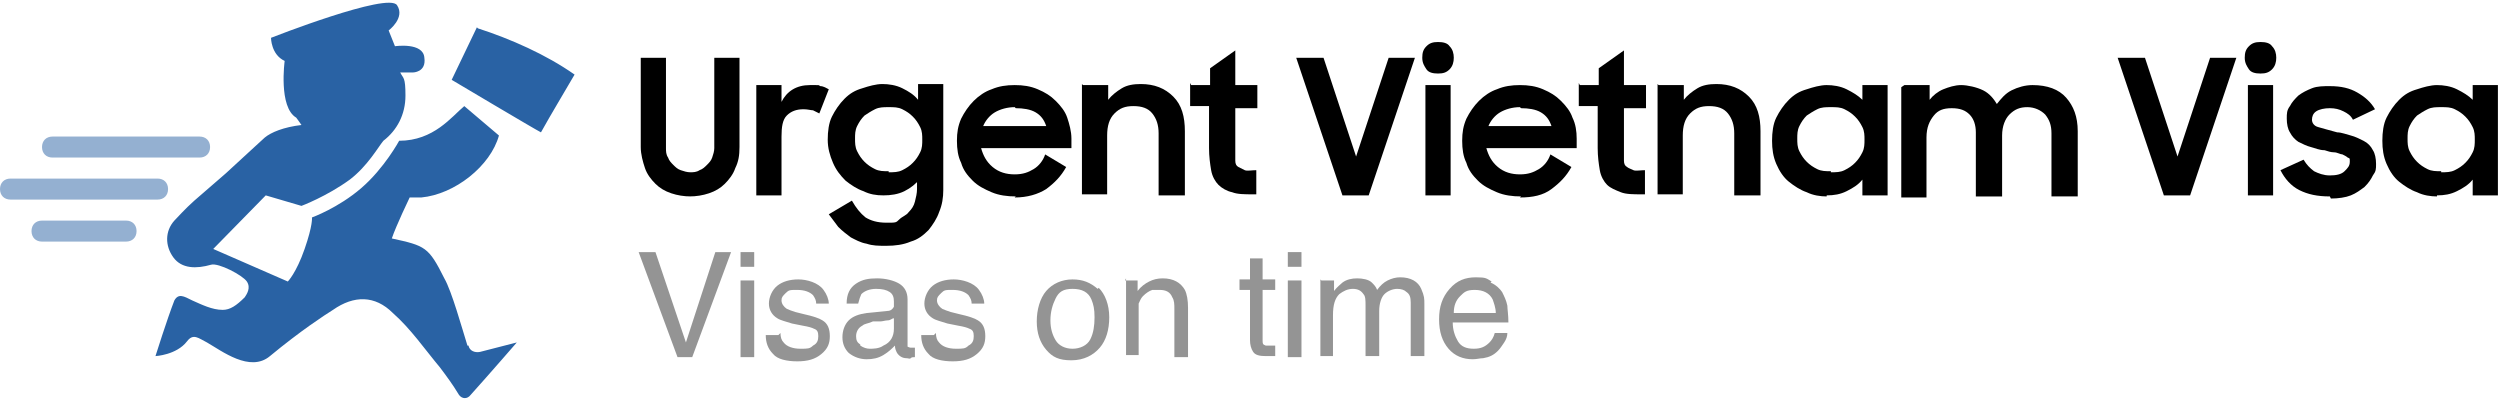 <?xml version="1.0" encoding="UTF-8"?>
<svg id="Layer_1" data-name="Layer 1" xmlns="http://www.w3.org/2000/svg" width="238" height="38" version="1.1" viewBox="0 0 238 38">
  <defs>
    <style>
      .cls-1 {
        fill: #000;
      }

      .cls-1, .cls-2, .cls-3, .cls-4 {
        stroke-width: 0px;
      }

      .cls-2 {
        fill: #949494;
      }

      .cls-3 {
        fill: #2962a4;
      }

      .cls-4 {
        fill: #94b0d1;
      }
    </style>
  </defs>
  <g>
    <path class="cls-1" d="M65.8,18.7c-.7,0-1.3-.1-1.9-.3s-1.1-.5-1.5-.9c-.4-.4-.8-.9-1-1.5-.2-.6-.4-1.3-.4-2V5.5h2.4v8.6c0,.3,0,.6.2.9.1.3.3.5.5.7.2.2.4.4.7.5.3.1.6.2.9.2s.6,0,.9-.2c.3-.1.5-.3.7-.5.2-.2.4-.4.5-.7.1-.3.2-.6.2-.9V5.5h2.4v8.5c0,.8-.1,1.4-.4,2-.2.6-.6,1.1-1,1.5s-.9.7-1.5.9c-.6.2-1.2.3-1.9.3Z"/>
    <path class="cls-1" d="M72,8.1h2.4v1.6c.5-1,1.4-1.6,2.7-1.6s.7,0,1,.1c.3,0,.6.2.8.3l-.9,2.3c-.2-.1-.4-.2-.6-.3-.2,0-.5-.1-.9-.1-.7,0-1.2.2-1.6.6-.4.4-.5,1.1-.5,2v5.6h-2.4v-10.5Z"/>
    <path class="cls-1" d="M87.6,17c-.4.5-.9.9-1.5,1.2s-1.3.4-2,.4-1.3-.1-1.9-.4c-.6-.2-1.2-.6-1.7-1-.5-.5-.9-1-1.2-1.7-.3-.7-.5-1.4-.5-2.2s.1-1.6.4-2.2.7-1.2,1.2-1.7c.5-.5,1-.8,1.7-1,.6-.2,1.3-.4,1.9-.4s1.3.1,1.9.4c.6.3,1.1.6,1.5,1.1v-1.5h2.4v10.1c0,.7-.1,1.4-.4,2.1-.2.6-.6,1.2-1,1.7-.5.5-1,.9-1.7,1.1-.7.3-1.5.4-2.3.4s-1.3,0-1.9-.2c-.6-.1-1.1-.4-1.5-.6-.4-.3-.8-.6-1.2-1-.3-.4-.6-.8-.9-1.2l2.2-1.3c.4.7.8,1.2,1.3,1.6.5.3,1.1.5,2,.5s.9,0,1.2-.3.7-.4.9-.7c.3-.3.5-.6.6-1,.1-.4.2-.8.2-1.2v-1.2ZM84.6,16.4c.5,0,.9,0,1.3-.2.4-.2.7-.4,1-.7.3-.3.5-.6.7-1,.2-.4.2-.8.2-1.2s0-.8-.2-1.2c-.2-.4-.4-.7-.7-1s-.6-.5-1-.7c-.4-.2-.8-.2-1.3-.2s-.9,0-1.3.2c-.4.2-.7.4-1,.6-.3.3-.5.6-.7,1s-.2.8-.2,1.2,0,.8.2,1.2.4.7.7,1,.6.5,1,.7c.4.2.8.2,1.3.2Z"/>
    <path class="cls-1" d="M96.7,18.7c-.8,0-1.6-.1-2.3-.4-.7-.3-1.3-.6-1.8-1.1s-.9-1-1.1-1.7c-.3-.6-.4-1.3-.4-2.1s.1-1.4.4-2.1c.3-.6.7-1.2,1.2-1.7s1.1-.9,1.7-1.1c.7-.3,1.4-.4,2.2-.4s1.5.1,2.2.4c.7.3,1.2.6,1.7,1.1.5.5.9,1,1.1,1.6s.4,1.3.4,2v.9h-8.6c.2.7.5,1.3,1.1,1.8.6.5,1.3.7,2.1.7s1.3-.2,1.8-.5.9-.8,1.1-1.4l2,1.2c-.5.9-1.1,1.5-1.9,2.1-.8.5-1.8.8-3,.8ZM96.6,10.2c-.7,0-1.4.2-1.9.5-.5.3-.9.8-1.1,1.3h6c-.2-.6-.5-1-1-1.3-.5-.3-1.2-.4-1.9-.4Z"/>
    <path class="cls-1" d="M103.1,8.1h2.4v1.4c.3-.4.8-.8,1.3-1.1.5-.3,1.1-.4,1.8-.4,1.3,0,2.3.4,3.1,1.2s1.1,1.9,1.1,3.3v6.1h-2.5v-5.9c0-.8-.2-1.4-.6-1.9-.4-.5-1-.7-1.8-.7s-1.3.2-1.8.7-.7,1.2-.7,2.1v5.6h-2.4v-10.5Z"/>
    <path class="cls-1" d="M113.4,8.1h1.8v-1.6l2.4-1.7v3.3h2.1v2.2h-2.1v3.9c0,.5,0,.8,0,1.1,0,.3.1.5.3.6s.4.2.6.3.7,0,1.1,0v2.3h-.3c-.8,0-1.5,0-2-.2-.5-.1-1-.4-1.3-.7-.3-.3-.6-.8-.7-1.4-.1-.6-.2-1.3-.2-2.1v-4h-1.8v-2.2Z"/>
    <path class="cls-1" d="M123.5,5.5h2.5l3.1,9.4,3.1-9.4h2.5l-4.4,13.1h-2.5l-4.4-13.1Z"/>
    <path class="cls-1" d="M135.4,5.5c0-.5.1-.8.4-1.1.3-.3.6-.4,1.1-.4s.9.1,1.1.4c.3.3.4.7.4,1.1s-.1.8-.4,1.1c-.3.3-.6.4-1.1.4s-.9-.1-1.1-.4-.4-.6-.4-1.1ZM135.7,8.1h2.4v10.5h-2.4v-10.5Z"/>
    <path class="cls-1" d="M144.8,18.7c-.8,0-1.6-.1-2.3-.4-.7-.3-1.3-.6-1.8-1.1-.5-.5-.9-1-1.1-1.7-.3-.6-.4-1.3-.4-2.1s.1-1.4.4-2.1c.3-.6.7-1.2,1.2-1.7.5-.5,1.1-.9,1.7-1.1.7-.3,1.4-.4,2.2-.4s1.5.1,2.2.4c.7.3,1.2.6,1.7,1.1.5.5.9,1,1.1,1.6.3.6.4,1.3.4,2v.9h-8.6c.2.7.5,1.3,1.1,1.8.6.5,1.3.7,2.1.7s1.3-.2,1.8-.5.9-.8,1.1-1.4l2,1.2c-.5.9-1.1,1.5-1.9,2.1s-1.8.8-3,.8ZM144.7,10.2c-.7,0-1.4.2-1.9.5-.5.3-.9.8-1.1,1.3h6c-.2-.6-.5-1-1-1.3-.5-.3-1.2-.4-1.9-.4Z"/>
    <path class="cls-1" d="M150.4,8.1h1.8v-1.6l2.4-1.7v3.3h2.1v2.2h-2.1v3.9c0,.5,0,.8,0,1.1,0,.3.1.5.3.6.1.1.4.2.6.3s.7,0,1.1,0v2.3h-.3c-.8,0-1.5,0-2-.2s-1-.4-1.3-.7c-.3-.3-.6-.8-.7-1.4s-.2-1.3-.2-2.1v-4h-1.8v-2.2Z"/>
    <path class="cls-1" d="M157.9,8.1h2.4v1.4c.3-.4.8-.8,1.3-1.1.5-.3,1.1-.4,1.8-.4,1.3,0,2.3.4,3.1,1.2s1.1,1.9,1.1,3.3v6.1h-2.5v-5.9c0-.8-.2-1.4-.6-1.9-.4-.5-1-.7-1.8-.7s-1.3.2-1.8.7c-.5.5-.7,1.2-.7,2.1v5.6h-2.4v-10.5Z"/>
    <path class="cls-1" d="M173.9,18.7c-.6,0-1.3-.1-1.9-.4-.6-.2-1.2-.6-1.7-1s-.9-1-1.2-1.7-.4-1.4-.4-2.2.1-1.6.4-2.2.7-1.2,1.2-1.7c.5-.5,1-.8,1.7-1,.6-.2,1.3-.4,1.9-.4s1.3.1,1.9.4,1.1.6,1.5,1v-1.4h2.4v10.5h-2.4v-1.5c-.4.5-.9.8-1.5,1.1-.6.3-1.2.4-1.9.4ZM174.3,16.4c.5,0,.9,0,1.3-.2.4-.2.7-.4,1-.7.3-.3.5-.6.7-1,.2-.4.2-.8.2-1.2s0-.8-.2-1.2c-.2-.4-.4-.7-.7-1-.3-.3-.6-.5-1-.7-.4-.2-.8-.2-1.3-.2s-.9,0-1.3.2c-.4.2-.7.4-1,.6-.3.3-.5.6-.7,1s-.2.8-.2,1.2,0,.8.2,1.2.4.7.7,1,.6.5,1,.7c.4.2.8.2,1.3.2Z"/>
    <path class="cls-1" d="M181.3,8.1h2.4v1.4c.3-.4.8-.8,1.3-1,.5-.2,1.1-.4,1.7-.4s1.5.2,2.1.5c.6.3,1,.8,1.3,1.3.4-.5.8-1,1.4-1.3.6-.3,1.3-.5,2-.5,1.4,0,2.5.4,3.2,1.2s1.1,1.8,1.1,3.2v6.2h-2.5v-6c0-.8-.2-1.3-.6-1.8-.4-.4-1-.7-1.7-.7s-1.2.2-1.7.7c-.4.4-.7,1.1-.7,2v5.8h-2.5v-6.1c0-.7-.2-1.3-.6-1.7-.4-.4-.9-.6-1.7-.6s-1.3.2-1.7.7c-.4.5-.7,1.1-.7,2.1v5.7h-2.4v-10.5Z"/>
    <path class="cls-1" d="M201.7,5.5h2.5l3.1,9.4,3.1-9.4h2.5l-4.4,13.1h-2.5l-4.4-13.1Z"/>
    <path class="cls-1" d="M213.7,5.5c0-.5.1-.8.4-1.1.3-.3.6-.4,1.1-.4s.9.1,1.1.4c.3.3.4.7.4,1.1s-.1.8-.4,1.1c-.3.3-.6.4-1.1.4s-.9-.1-1.1-.4-.4-.6-.4-1.1ZM214,8.1h2.4v10.5h-2.4v-10.5Z"/>
    <path class="cls-1" d="M221.8,18.7c-1.2,0-2.1-.2-2.9-.6-.8-.4-1.4-1.1-1.8-1.9l2.2-1c.3.5.6.8,1,1.1.4.2.9.4,1.5.4s1.1-.1,1.4-.4.5-.5.5-.9,0-.3-.2-.4c-.1-.1-.3-.2-.5-.3-.2,0-.5-.2-.8-.2-.3,0-.6-.1-.9-.2-.5,0-.9-.2-1.3-.3-.4-.1-.8-.3-1.2-.5-.3-.2-.6-.5-.8-.9-.2-.3-.3-.8-.3-1.3s0-.8.3-1.2c.2-.4.5-.7.8-1,.4-.3.8-.5,1.3-.7.5-.2,1.1-.2,1.7-.2,1.1,0,1.9.2,2.6.6.7.4,1.3.9,1.7,1.6l-2.1,1c-.2-.4-.5-.6-.9-.8s-.8-.3-1.3-.3-1,.1-1.3.3c-.3.2-.4.5-.4.8s.2.6.6.7,1,.3,1.8.5c.4,0,.9.2,1.3.3.4.1.8.3,1.2.5.4.2.7.5.9.9.2.3.3.8.3,1.3s0,.7-.3,1.1c-.2.4-.4.7-.8,1.1-.4.3-.8.6-1.3.8s-1.2.3-1.9.3Z"/>
    <path class="cls-1" d="M232,18.7c-.6,0-1.3-.1-1.9-.4-.6-.2-1.2-.6-1.7-1s-.9-1-1.2-1.7-.4-1.4-.4-2.2.1-1.6.4-2.2.7-1.2,1.2-1.7c.5-.5,1-.8,1.7-1,.6-.2,1.3-.4,1.9-.4s1.3.1,1.9.4,1.1.6,1.5,1v-1.4h2.4v10.5h-2.4v-1.5c-.4.5-.9.8-1.5,1.1-.6.3-1.2.4-1.9.4ZM232.4,16.4c.5,0,.9,0,1.3-.2.4-.2.7-.4,1-.7.3-.3.5-.6.7-1,.2-.4.2-.8.2-1.2s0-.8-.2-1.2c-.2-.4-.4-.7-.7-1-.3-.3-.6-.5-1-.7-.4-.2-.8-.2-1.3-.2s-.9,0-1.3.2c-.4.2-.7.4-1,.6-.3.3-.5.6-.7,1s-.2.8-.2,1.2,0,.8.2,1.2.4.7.7,1,.6.5,1,.7c.4.2.8.2,1.3.2Z"/>
  </g>
  <g>
    <path class="cls-2" d="M62.4,24l2.9,8.6,2.8-8.6h1.5l-3.7,10h-1.4l-3.7-10h1.5Z"/>
    <path class="cls-2" d="M70.5,24h1.3v1.4h-1.3v-1.4ZM70.5,26.7h1.3v7.3h-1.3v-7.3Z"/>
    <path class="cls-2" d="M74.3,31.7c0,.4.1.7.3.9.3.4.9.6,1.6.6s.9,0,1.2-.3c.4-.2.5-.5.5-.9s-.1-.6-.4-.7c-.2-.1-.5-.2-1.1-.3l-1-.2c-.6-.2-1.1-.3-1.4-.5-.5-.3-.8-.8-.8-1.4s.3-1.3.8-1.7,1.2-.6,2-.6,1.9.3,2.4,1c.3.4.5.9.5,1.3h-1.2c0-.3-.1-.5-.3-.8-.3-.3-.8-.5-1.5-.5s-.8,0-1.1.3-.4.4-.4.7.2.6.5.8c.2.1.5.2.8.3l.8.2c.9.2,1.5.4,1.8.6.5.3.7.8.7,1.5s-.2,1.2-.8,1.7-1.3.7-2.3.7-1.9-.2-2.3-.7c-.5-.5-.7-1.1-.7-1.8h1.2Z"/>
    <path class="cls-2" d="M84.5,29.6c.3,0,.5-.2.6-.4,0-.1,0-.3,0-.5,0-.4-.1-.7-.4-.9-.3-.2-.7-.3-1.3-.3s-1.1.2-1.4.5c-.1.2-.2.5-.3.9h-1.1c0-.9.3-1.5.9-1.9.6-.4,1.2-.5,2-.5s1.6.2,2.1.5c.5.3.8.8.8,1.5v4.2c0,.1,0,.2,0,.3,0,0,.2.1.3.1s.1,0,.2,0c0,0,.1,0,.2,0v.9c-.2,0-.3,0-.4.1s-.2,0-.4,0c-.4,0-.7-.2-.9-.5-.1-.2-.2-.4-.2-.7-.3.3-.6.6-1.1.9s-1,.4-1.6.4-1.2-.2-1.7-.6c-.4-.4-.6-.9-.6-1.5s.2-1.2.6-1.6,1-.6,1.7-.7l2-.2ZM81.9,32.9c.3.2.6.3.9.3s.9,0,1.3-.3c.7-.3,1-.9,1-1.6v-1c-.2,0-.3.2-.6.2-.2,0-.5.1-.7.1h-.7c-.4.2-.8.2-1,.4-.4.2-.6.6-.6,1s.1.6.4.8Z"/>
    <path class="cls-2" d="M89.1,31.7c0,.4.1.7.3.9.3.4.9.6,1.6.6s.9,0,1.2-.3c.4-.2.5-.5.5-.9s-.1-.6-.4-.7c-.2-.1-.5-.2-1.1-.3l-1-.2c-.6-.2-1.1-.3-1.4-.5-.5-.3-.8-.8-.8-1.4s.3-1.3.8-1.7,1.2-.6,2-.6,1.9.3,2.4,1c.3.4.5.9.5,1.3h-1.2c0-.3-.1-.5-.3-.8-.3-.3-.8-.5-1.5-.5s-.8,0-1.1.3-.4.4-.4.7.2.6.5.8c.2.1.5.2.8.3l.8.2c.9.2,1.5.4,1.8.6.5.3.7.8.7,1.5s-.2,1.2-.8,1.7-1.3.7-2.3.7-1.9-.2-2.3-.7c-.5-.5-.7-1.1-.7-1.8h1.2Z"/>
    <path class="cls-2" d="M104.6,27.4c.6.6,1,1.6,1,2.8s-.3,2.2-.9,2.9-1.5,1.2-2.7,1.2-1.8-.3-2.4-1c-.6-.7-.9-1.6-.9-2.7s.3-2.2.9-2.9,1.5-1.1,2.5-1.1,1.7.3,2.4.9ZM103.8,32.3c.3-.6.4-1.3.4-2.1s-.1-1.2-.3-1.7c-.3-.7-.9-1-1.8-1s-1.3.3-1.6.9-.5,1.3-.5,2.1.2,1.4.5,1.9.9.8,1.6.8,1.4-.3,1.7-.9Z"/>
    <path class="cls-2" d="M107.1,26.7h1.2v1c.3-.4.7-.7,1.1-.9s.8-.3,1.3-.3c1,0,1.7.4,2.1,1.1.2.4.3,1,.3,1.7v4.7h-1.3v-4.6c0-.4,0-.8-.2-1.1-.2-.5-.6-.7-1.2-.7s-.5,0-.7,0c-.3.1-.6.3-.9.6-.2.2-.3.5-.4.7,0,.3,0,.6,0,1.1v3.8h-1.2v-7.3Z"/>
    <path class="cls-2" d="M119,24.6h1.2v2h1.2v1h-1.2v4.8c0,.3,0,.4.3.5,0,0,.3,0,.5,0s.1,0,.2,0,.1,0,.2,0v1c-.1,0-.3,0-.4,0-.2,0-.3,0-.5,0-.6,0-1-.1-1.2-.4-.2-.3-.3-.7-.3-1.1v-4.8h-1v-1h1v-2Z"/>
    <path class="cls-2" d="M122.6,24h1.3v1.4h-1.3v-1.4ZM122.6,26.7h1.3v7.3h-1.3v-7.3Z"/>
    <path class="cls-2" d="M125.8,26.7h1.2v1c.3-.4.6-.6.8-.8.4-.3.9-.4,1.4-.4s1.1.1,1.4.4c.2.2.4.4.5.7.3-.4.6-.7,1-.9.4-.2.8-.3,1.2-.3,1,0,1.7.4,2,1.1s.3.9.3,1.5v4.9h-1.3v-5.1c0-.5-.1-.8-.4-1-.2-.2-.5-.3-.9-.3s-.9.2-1.2.5c-.3.3-.5.9-.5,1.6v4.3h-1.3v-4.8c0-.5,0-.9-.2-1.1-.2-.3-.5-.5-1-.5s-.9.2-1.3.5c-.4.4-.6,1-.6,2v3.9h-1.2v-7.3Z"/>
    <path class="cls-2" d="M141.9,26.9c.5.2.9.6,1.1.9.2.4.4.8.5,1.3,0,.3.1.9.1,1.6h-5.3c0,.7.2,1.3.5,1.8.3.5.8.7,1.5.7s1.1-.2,1.5-.6c.2-.2.4-.5.5-.9h1.2c0,.3-.1.6-.3.9-.2.3-.4.6-.6.8-.4.4-.8.6-1.4.7-.3,0-.6.1-1,.1-.9,0-1.7-.3-2.3-1-.6-.7-.9-1.6-.9-2.8s.3-2.1,1-2.9,1.5-1.1,2.5-1.1,1,.1,1.5.4ZM142.4,29.8c0-.5-.2-1-.3-1.3-.3-.6-.9-.9-1.7-.9s-1,.2-1.4.6c-.4.4-.6.9-.6,1.6h4Z"/>
  </g>
  <path class="cls-3" d="M45.4,2.6l-2.4,5s7.9,4.7,8.5,5c1-1.8,2.1-3.6,3.2-5.5-2.7-1.9-6.1-3.4-9.2-4.4ZM44.5,32.9c-.5-1.6-1.5-5.2-2.2-6.4-1.5-3-1.8-3.1-5-3.8.4-1.2,1.7-3.9,1.7-3.9,0,0,.7,0,1.1,0,3.2-.3,6.6-3,7.4-5.9l-3.3-2.8c-1.2,1-2.9,3.3-6.2,3.3,0,0-1.4,2.6-3.6,4.5-2.2,1.9-4.7,2.8-4.7,2.8,0,0,.1.7-.7,3-.8,2.3-1.6,3.1-1.6,3.1l-7.1-3.1,5-5.1,3.4,1s2.4-.9,4.6-2.5c1.7-1.3,2.7-3.1,3.2-3.7,1.3-1,2.1-2.5,2.1-4.3s-.2-1.6-.5-2.2h1.2s1.3,0,1.1-1.4c-.1-1.5-2.8-1.1-2.8-1.1l-.6-1.5s1.6-1.2.8-2.4c-.8-1.3-12,3.1-12,3.1,0,0,0,1.6,1.3,2.2,0,0-.6,4.4,1.1,5.4,0,0,.3.4.5.7-1.7.2-2.9.7-3.5,1.2-.2.2-2.2,2-3.7,3.4l-3,2.6c-.9.8-1.6,1.6-1.9,1.9-.9,1-.9,2.4-.1,3.5.8,1.1,2.2,1.1,3.6.7.7-.2,3,1,3.4,1.6.4.6,0,1.2-.2,1.5-.8.8-1.4,1.2-2.1,1.2-1,0-2-.5-2.9-.9-.8-.4-1.3-.7-1.7,0-.7,1.8-1.8,5.3-1.8,5.3,0,0,2-.1,3-1.4.6-.8,1.1-.3,1.9.1,1.4.8,4.1,2.9,6,1.3,2.9-2.4,5.2-3.9,6-4.4,2-1.4,4-1.4,5.7.3,1.7,1.5,3,3.4,4.5,5.2.6.8,1.2,1.6,1.8,2.6.3.4.8.4,1.1,0,1.8-2,4.4-5,4.4-5l-3.5.9c-.5.1-1-.1-1.1-.6Z"/>
  <path class="cls-4" d="M19,13H5c-.6,0-1,.4-1,1s.4,1,1,1h14c.6,0,1-.4,1-1s-.4-1-1-1ZM15,17H1C.4,17,0,17.4,0,18s.4,1,1,1h14c.6,0,1-.4,1-1s-.4-1-1-1ZM12,21H4c-.6,0-1,.4-1,1s.4,1,1,1h8c.6,0,1-.4,1-1s-.4-1-1-1Z"/>
</svg>